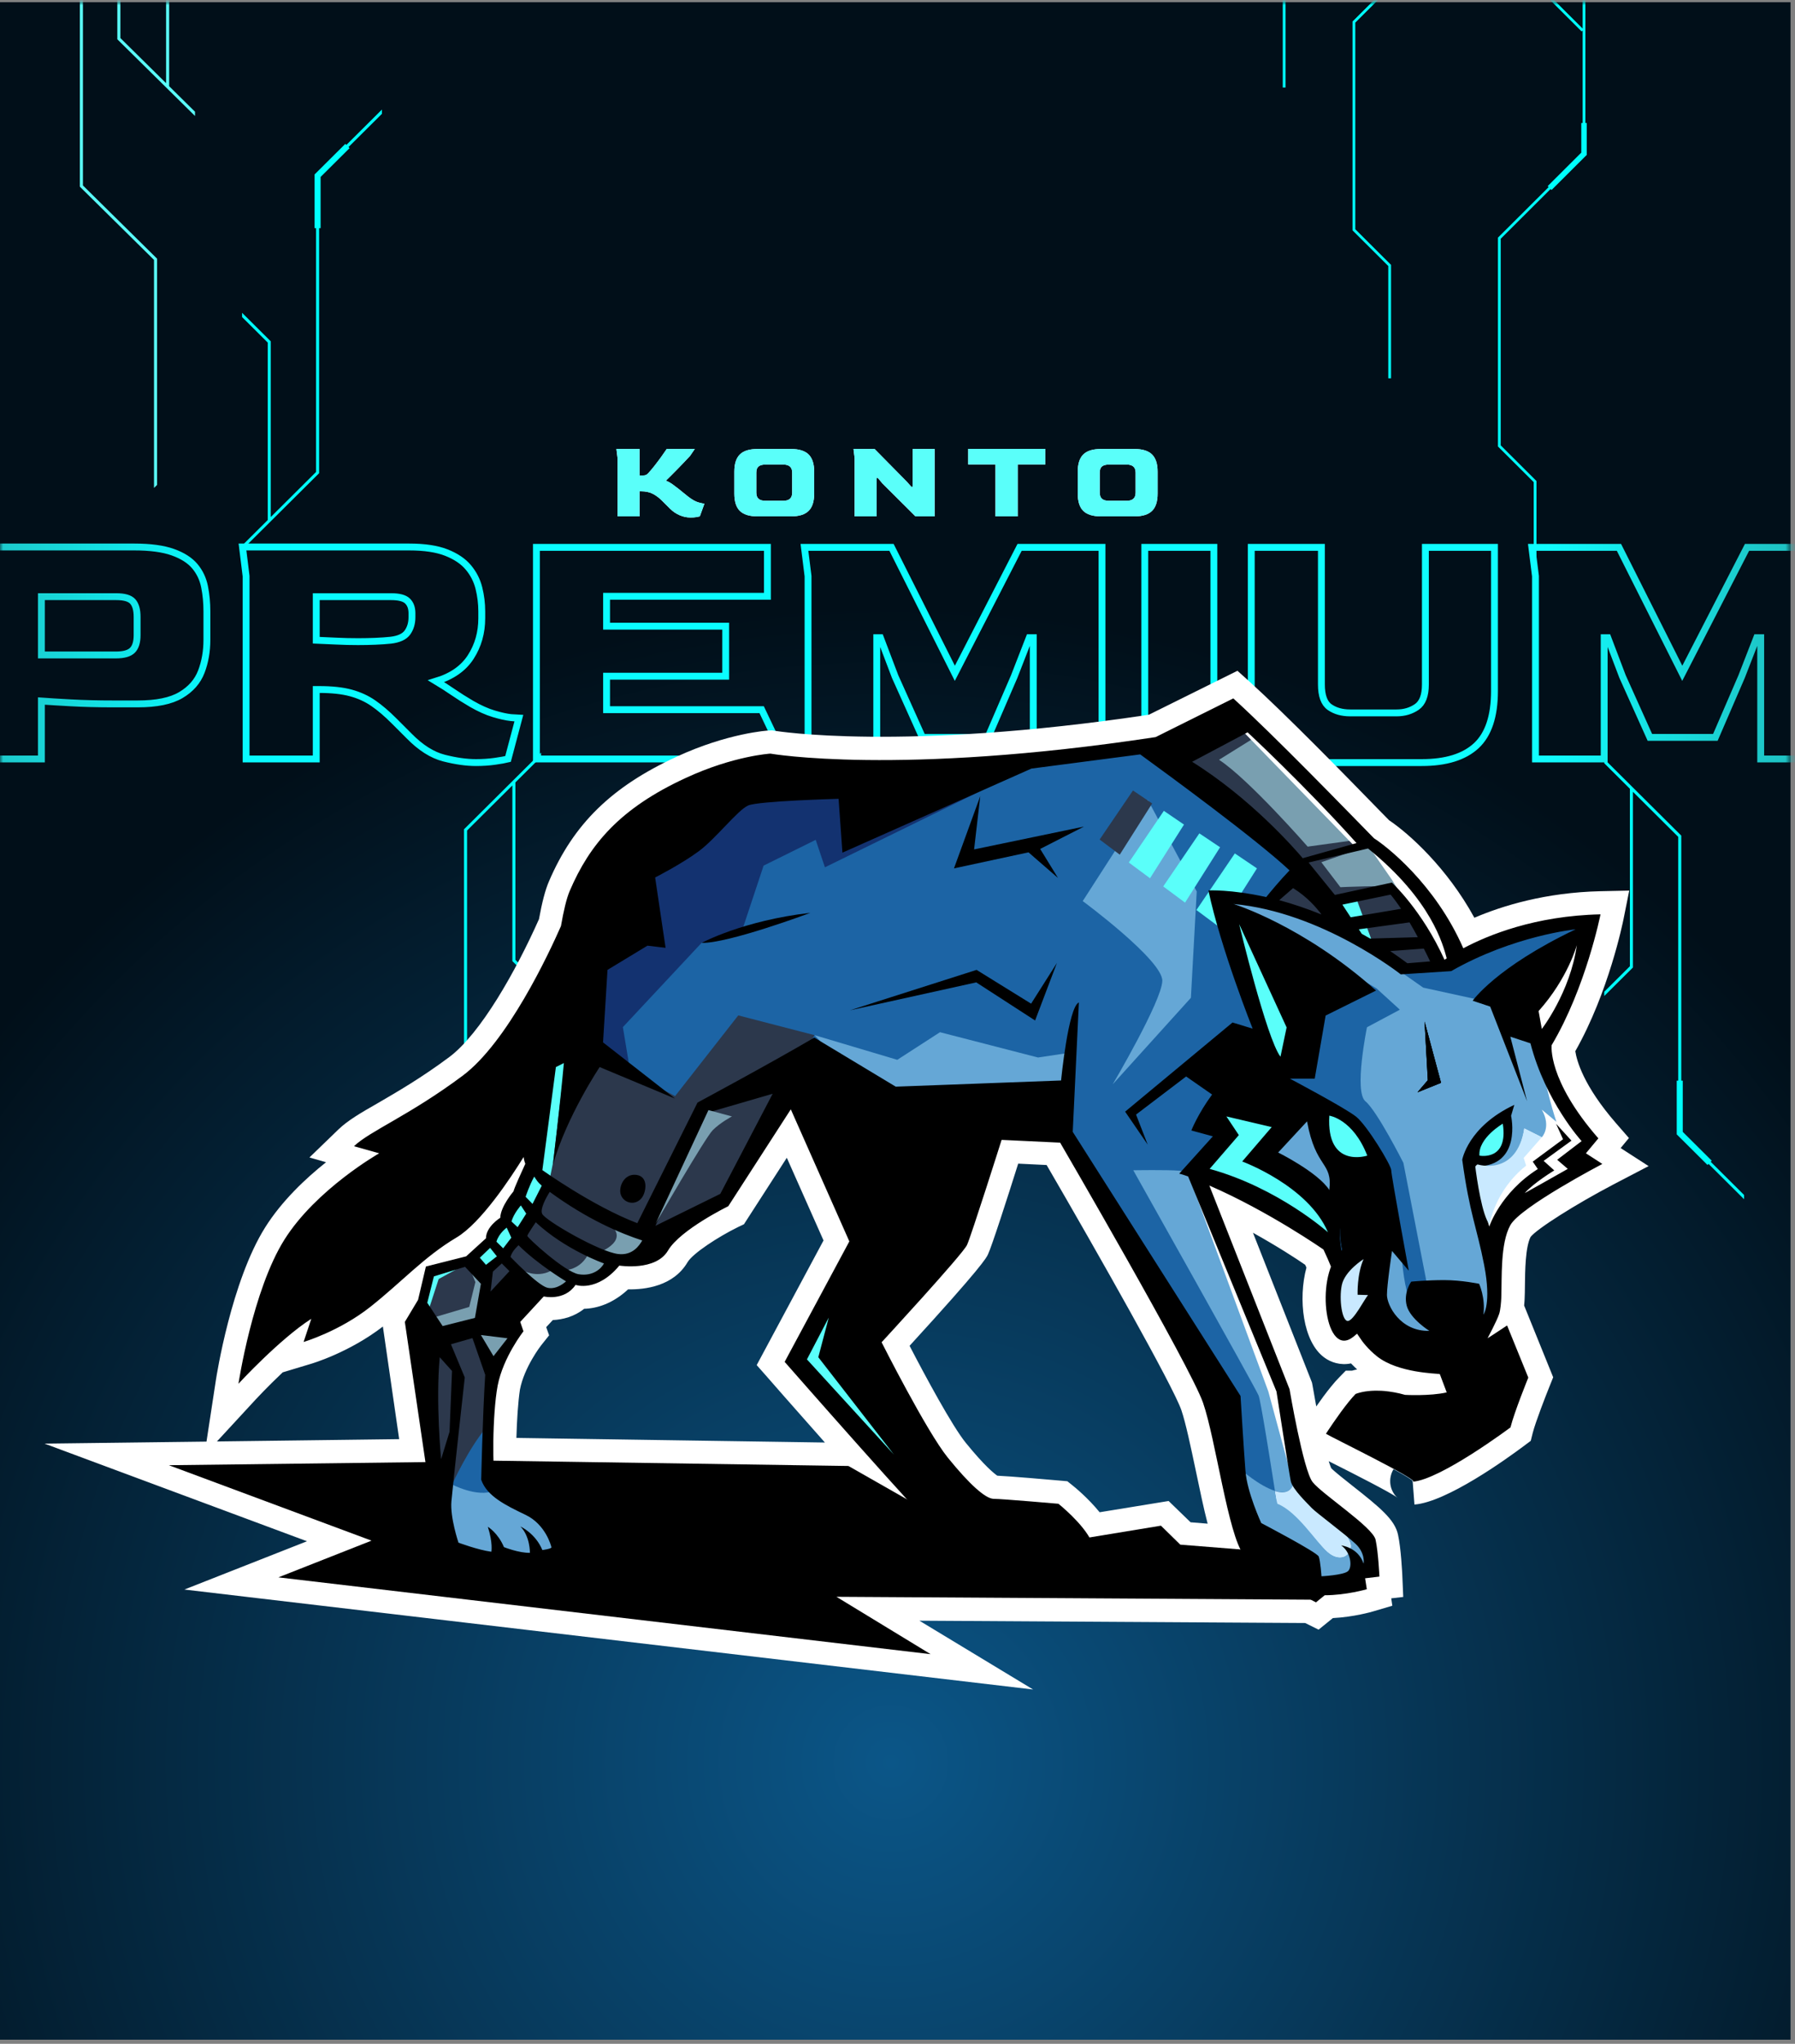 <?xml version="1.0" encoding="UTF-8"?>
<svg width="282px" height="321px" viewBox="0 0 282 321" version="1.1" xmlns="http://www.w3.org/2000/svg" xmlns:xlink="http://www.w3.org/1999/xlink">
    <rect x="0" y="0" width="282" height="321" fill="#808080" stroke="none"/>
    <title>cyber-premium</title>
    <defs>
        <radialGradient cx="50%" cy="87.273%" fx="50%" fy="87.273%" r="66.234%" gradientTransform="translate(0.5,0.873),scale(1,0.879),rotate(-58.974),translate(-0.5,-0.873)" id="radialGradient-1">
            <stop stop-color="#0B5688" offset="0%"></stop>
            <stop stop-color="#010F19" offset="100%"></stop>
        </radialGradient>
        <rect id="path-2" x="0" y="0" width="281.297" height="320"></rect>
        <linearGradient x1="100%" y1="50%" x2="0%" y2="50%" id="linearGradient-4">
            <stop stop-color="#21B5B6" offset="0%"></stop>
            <stop stop-color="#10FDFF" offset="16.013%"></stop>
            <stop stop-color="#0CFCFF" offset="49.478%"></stop>
            <stop stop-color="#0BFCFF" offset="57.886%"></stop>
            <stop stop-color="#0BFCFF" offset="64.396%"></stop>
            <stop stop-color="#08FBFF" offset="85.866%"></stop>
            <stop stop-color="#21C0C2" offset="100%"></stop>
        </linearGradient>
        <path d="M11.646,10.782 C11.058,10.782 10.488,10.662 9.936,10.422 C9.384,10.182 8.898,9.858 8.478,9.45 C8.262,9.234 8.046,9.018 7.83,8.802 C7.614,8.586 7.398,8.37 7.182,8.154 C6.726,7.698 6.243,7.335 5.733,7.065 C5.223,6.795 4.584,6.66 3.816,6.66 L3.636,6.66 L3.636,10.602 L0.18,10.602 L0.18,1.458 L0,0.018 L3.636,0.018 L3.636,4.176 L4.176,4.176 C4.38,4.176 4.539,4.149 4.653,4.095 C4.767,4.041 4.89,3.942 5.022,3.798 C5.31,3.486 5.631,3.105 5.985,2.655 C6.339,2.205 6.687,1.743 7.029,1.269 C7.371,0.795 7.662,0.378 7.902,0.018 L12.312,0.018 L11.574,1.098 C11.274,1.422 10.941,1.776 10.575,2.16 C10.209,2.544 9.846,2.919 9.486,3.285 C9.126,3.651 8.796,3.984 8.496,4.284 C8.196,4.584 7.956,4.818 7.776,4.986 C8.148,5.142 8.472,5.319 8.748,5.517 C9.024,5.715 9.324,5.94 9.648,6.192 C9.948,6.42 10.209,6.63 10.431,6.822 C10.653,7.014 10.92,7.23 11.232,7.47 C11.88,7.974 12.441,8.289 12.915,8.415 C13.389,8.541 13.692,8.604 13.824,8.604 L13.104,10.602 C12.984,10.638 12.795,10.677 12.537,10.719 C12.279,10.761 11.982,10.782 11.646,10.782 Z" id="path-5"></path>
        <path d="M22.178,10.602 C20.906,10.602 19.979,10.317 19.397,9.747 C18.815,9.177 18.524,8.268 18.524,7.02 L18.524,3.582 C18.524,2.358 18.812,1.458 19.388,0.882 C19.964,0.306 20.894,0.018 22.178,0.018 L27.434,0.018 C28.694,0.018 29.615,0.306 30.197,0.882 C30.779,1.458 31.07,2.358 31.07,3.582 L31.07,7.02 C31.07,8.268 30.776,9.177 30.188,9.747 C29.6,10.317 28.682,10.602 27.434,10.602 L22.178,10.602 Z M23.42,8.154 L26.21,8.154 C27.146,8.154 27.614,7.728 27.614,6.876 L27.614,3.726 C27.614,2.886 27.146,2.466 26.21,2.466 L23.42,2.466 C22.94,2.466 22.58,2.562 22.34,2.754 C22.1,2.946 21.98,3.27 21.98,3.726 L21.98,6.876 C21.98,7.32 22.1,7.644 22.34,7.848 C22.58,8.052 22.94,8.154 23.42,8.154 Z" id="path-6"></path>
        <polygon id="path-7" points="37.426 10.602 37.426 1.458 37.246 0.018 40.558 0.018 45.634 5.166 46.336 5.958 46.534 5.958 46.534 0.018 49.99 0.018 49.99 10.602 46.984 10.602 41.764 5.4 41.062 4.554 40.882 4.554 40.882 10.602"></polygon>
        <polygon id="path-8" points="59.551 10.602 59.551 2.448 55.267 2.448 55.267 0 67.381 0 67.381 2.448 63.043 2.448 63.043 10.602"></polygon>
        <path d="M76.131,10.602 C74.859,10.602 73.932,10.317 73.35,9.747 C72.768,9.177 72.477,8.268 72.477,7.02 L72.477,3.582 C72.477,2.358 72.765,1.458 73.341,0.882 C73.917,0.306 74.847,0.018 76.131,0.018 L81.387,0.018 C82.647,0.018 83.568,0.306 84.15,0.882 C84.732,1.458 85.023,2.358 85.023,3.582 L85.023,7.02 C85.023,8.268 84.729,9.177 84.141,9.747 C83.553,10.317 82.635,10.602 81.387,10.602 L76.131,10.602 Z M77.373,8.154 L80.163,8.154 C81.099,8.154 81.567,7.728 81.567,6.876 L81.567,3.726 C81.567,2.886 81.099,2.466 80.163,2.466 L77.373,2.466 C76.893,2.466 76.533,2.562 76.293,2.754 C76.053,2.946 75.933,3.27 75.933,3.726 L75.933,6.876 C75.933,7.32 76.053,7.644 76.293,7.848 C76.533,8.052 76.893,8.154 77.373,8.154 Z" id="path-9"></path>
    </defs>
    <g id="Page-1" stroke="none" stroke-width="1" fill="none" fill-rule="evenodd">
        <g id="cyber-premium" transform="translate(-0, 0.352)">
            <mask id="mask-3" fill="white">
                <use xlink:href="#path-2"></use>
            </mask>
            <use id="Mask" fill="url(#radialGradient-1)" xlink:href="#path-2"></use>
            <g id="Group-57" mask="url(#mask-3)">
                <g transform="translate(34, 11) scale(1, -1) translate(-34, -11) translate(8, -64)">
                    <polygon id="Fill-1-Copy-6" fill="#00FFFC" transform="translate(41.017, 34.571) scale(-1, 1) translate(-41.017, -34.571) " points="52 0 39.902 12.033 39.902 50.517 39.665 50.517 39.665 58.562 35.113 63.089 35.281 63.256 30.034 68.475 30.034 69.142 35.617 63.59 35.784 63.756 40.614 58.952 40.614 50.517 40.377 50.517 40.377 12.229 47.496 5.147 47.496 32.742 52 37.222 52 36.554 47.971 32.547 47.971 4.675 52 0.667"></polygon>
                    <polygon id="Fill-1-Copy-5" fill="#5AFFFA" points="16.195 9.715 16.195 10.383 16.195 45.532 4.548 57.028 4.548 94.881 0.479 98.897 0 99.333 0 150 0.479 150 0.479 137.346 6.11 131.788 6.279 131.955 11.151 127.146 11.151 118.702 10.912 118.702 10.912 80.375 18.094 73.286 18.094 100.909 22.638 105.394 22.638 104.726 18.573 100.714 18.573 72.814 22.638 68.802 22.638 68.134 10.433 80.18 10.433 118.702 10.194 118.702 10.194 126.755 5.602 131.288 5.771 131.455 0.479 136.679 0.479 99.565 5.027 95.076 5.027 57.224 16.674 45.728 16.674 21.825 16.674 10.856 16.674 10.188"></polygon>
                </g>
            </g>
            <g id="Group-56" mask="url(#mask-3)" fill="#00FFFC">
                <g transform="translate(195.908, -158.352)">
                    <path d="M22.232,45.665 L22.232,55.483 L17.93,59.77 L17.93,71.989 L17.714,71.989 L17.714,84.809 L17.93,84.809 L17.93,117.236 L29.728,128.996 L29.884,128.84 L29.884,143.372 L29.669,143.372 L29.669,148.025 L24.389,153.288 L24.542,153.44 L16.579,161.376 L16.579,194.18 L22.198,199.781 L22.198,217.414 L22.629,217.414 L22.629,211.143 L22.629,210.487 L22.629,199.603 L17.01,194.003 L17.01,178.804 L17.01,178.197 L17.01,161.554 L24.846,153.743 L24.999,153.895 L30.53,148.381 L30.53,143.372 L30.315,143.372 L30.315,104.123 L30.315,103.516 L30.315,93.528 L30.315,85.577 L22.662,77.949 L22.662,45.665 L22.232,45.665 Z M18.36,59.948 L22.232,56.09 L22.232,78.127 L29.884,85.755 L29.884,128.545 L18.36,117.058 L18.36,84.809 L18.576,84.809 L18.576,71.989 L18.36,71.989 L18.36,59.948 Z" id="Fill-1-Copy-2"></path>
                    <path d="M45.079,79.611 L45.079,89.428 L40.777,93.716 L40.777,105.935 L40.562,105.935 L40.562,118.755 L40.777,118.755 L40.777,151.182 L52.575,162.941 L52.732,162.785 L52.732,177.318 L52.516,177.318 L52.516,181.971 L47.237,187.233 L47.389,187.385 L39.427,195.322 L39.427,228.126 L45.046,233.726 L45.046,251.36 L45.476,251.36 L45.476,245.088 L45.476,244.432 L45.476,233.549 L39.858,227.948 L39.858,212.75 L39.858,212.142 L39.858,195.5 L47.694,187.689 L47.846,187.841 L53.378,182.326 L53.378,177.318 L53.162,177.318 L53.162,138.069 L53.162,137.462 L53.162,127.474 L53.162,119.523 L45.51,111.895 L45.51,79.611 L45.079,79.611 Z M41.208,93.894 L45.079,90.035 L45.079,112.072 L52.732,119.7 L52.732,162.49 L41.208,151.004 L41.208,118.755 L41.423,118.755 L41.423,105.935 L41.208,105.935 L41.208,93.894 Z" id="Fill-1-Copy-3"></path>
                    <path d="M5.652,-7.27595761e-12 L5.652,9.818 L1.35,14.105 L1.35,26.324 L1.135,26.324 L1.135,39.144 L1.35,39.144 L1.35,71.571 L13.148,83.331 L13.305,83.175 L13.305,97.707 L13.09,97.707 L13.09,102.36 L7.81,107.623 L7.962,107.775 L0,115.711 L0,148.515 L5.619,154.116 L5.619,171.749 L6.049,171.749 L6.049,165.478 L6.049,164.822 L6.049,153.938 L0.431,148.338 L0.431,133.139 L0.431,132.531 L0.431,115.889 L8.267,108.078 L8.419,108.23 L13.951,102.715 L13.951,97.707 L13.736,97.707 L13.736,58.458 L13.736,57.851 L13.736,47.863 L13.736,39.912 L6.083,32.284 L6.083,-7.27595761e-12 L5.652,-7.27595761e-12 Z M1.781,14.283 L5.652,10.425 L5.652,32.462 L13.305,40.09 L13.305,82.88 L1.781,71.393 L1.781,39.144 L1.996,39.144 L1.996,26.324 L1.781,26.324 L1.781,14.283 Z" id="Fill-1-Copy-7"></path>
                </g>
            </g>
            <polygon id="Fill-1-Copy-6" fill="#00FFFC" mask="url(#mask-3)" transform="translate(263.017, 153.429) scale(-1, 1) translate(-263.017, -153.429) " points="274 118.858 261.902 130.891 261.902 169.375 261.665 169.375 261.665 177.42 257.113 181.947 257.281 182.114 252.034 187.333 252.034 188 257.617 182.448 257.784 182.615 262.614 177.81 262.614 169.375 262.377 169.375 262.377 131.087 269.496 124.005 269.496 151.6 274 156.08 274 155.412 269.971 151.405 269.971 123.533 274 119.525"></polygon>
            <polygon id="Fill-1-Copy-6" fill="#00FFFC" mask="url(#mask-3)" points="85 117.858 72.902 129.891 72.902 168.375 72.665 168.375 72.665 176.42 68.113 180.947 68.281 181.114 63.034 186.333 63.034 187 68.617 181.448 68.784 181.615 73.614 176.81 73.614 168.375 73.377 168.375 73.377 130.087 80.496 123.005 80.496 150.6 85 155.08 85 154.412 80.971 150.405 80.971 122.533 85 118.525"></polygon>
            <g id="PREMIUM" mask="url(#mask-3)" fill="#6CFDFF" fill-opacity="0" fill-rule="nonzero" stroke="url(#linearGradient-4)" stroke-width="1.08">
                <g transform="translate(-5.085, 85.558)" id="Combined-Shape">
                    <path d="M0.565,33.294 L0.565,4.579 L0,0 L26.171,0 C28.696,0 30.722,0.273 32.248,0.82 C33.774,1.366 34.923,2.101 35.696,3.024 C36.468,3.947 36.977,5.021 37.222,6.246 C37.467,7.471 37.589,8.761 37.589,10.118 L37.589,14.584 C37.589,16.392 37.297,18.06 36.713,19.586 C36.129,21.112 35.055,22.337 33.491,23.26 C31.928,24.184 29.676,24.645 26.737,24.645 L22.836,24.645 C20.462,24.645 18.248,24.589 16.195,24.476 C14.141,24.363 12.605,24.268 11.588,24.193 L11.588,33.294 L0.565,33.294 Z M11.588,16.958 L23.289,16.958 C24.532,16.958 25.399,16.713 25.889,16.223 C26.379,15.733 26.624,14.942 26.624,13.849 L26.624,10.966 C26.624,9.873 26.397,9.072 25.945,8.564 C25.493,8.055 24.626,7.801 23.345,7.801 L11.588,7.801 L11.588,16.958 Z M79.866,33.859 C78.359,33.859 76.682,33.623 74.835,33.152 C72.989,32.681 71.161,31.522 69.352,29.676 L66.978,27.302 C65.848,26.171 64.764,25.248 63.728,24.532 C62.692,23.816 61.514,23.279 60.195,22.921 C58.876,22.563 57.218,22.384 55.221,22.384 L54.769,22.384 L54.769,33.294 L43.746,33.294 L43.746,4.579 L43.181,0 L69.352,0 C71.764,0 73.714,0.292 75.203,0.876 C76.691,1.46 77.841,2.233 78.651,3.194 C79.461,4.155 80.017,5.238 80.318,6.444 C80.62,7.65 80.771,8.875 80.771,10.118 L80.771,11.192 C80.771,13.453 80.196,15.479 79.047,17.269 C77.897,19.059 76.079,20.33 73.592,21.084 C74.534,21.649 75.429,22.224 76.277,22.808 C77.125,23.392 78.095,24.005 79.188,24.645 C80.431,25.361 81.59,25.879 82.664,26.2 C83.738,26.52 84.633,26.718 85.349,26.793 C86.065,26.868 86.48,26.906 86.593,26.906 L84.897,33.294 C84.445,33.407 83.757,33.529 82.834,33.661 C81.91,33.793 80.921,33.859 79.866,33.859 Z M61.326,14.866 C62.268,14.866 63.182,14.847 64.067,14.81 C64.953,14.772 65.754,14.715 66.47,14.64 C67.751,14.489 68.627,14.084 69.098,13.425 C69.569,12.765 69.805,11.965 69.805,11.022 L69.805,10.401 C69.805,9.572 69.569,8.931 69.098,8.479 C68.627,8.027 67.77,7.801 66.526,7.801 L54.769,7.801 L54.769,14.64 C55.711,14.678 56.747,14.725 57.878,14.781 C59.008,14.838 60.158,14.866 61.326,14.866 Z M89.358,33.294 L89.358,0.057 L125.647,0.057 L125.647,7.744 L100.38,7.744 L100.38,12.436 L119.09,12.436 L119.09,20.293 L100.38,20.293 L100.38,25.55 L124.743,25.55 L128.134,32.672 C128.134,32.822 127.626,32.964 126.608,33.096 C125.591,33.228 123.839,33.294 121.351,33.294 L89.358,33.294 Z M132.03,33.294 L132.03,4.579 L131.465,0.057 L145.144,0.057 L155.093,19.84 L165.267,0.057 L178.212,0.057 L178.212,33.294 L167.415,33.294 L167.415,14.244 L166.794,14.244 L164.419,20.349 L160.293,29.902 L150.005,29.902 L145.709,20.349 L143.392,14.244 L142.827,14.244 L142.827,33.294 L132.03,33.294 Z M184.934,33.294 L184.934,0.057 L195.787,0.057 L195.787,33.294 L184.934,33.294 Z M213.136,33.859 C209.367,33.859 206.513,32.973 204.572,31.202 C202.631,29.431 201.661,26.567 201.661,22.61 L201.661,0.057 L212.683,0.057 L212.683,21.593 C212.683,23.364 213.117,24.551 213.983,25.154 C214.85,25.757 215.924,26.058 217.205,26.058 L224.497,26.058 C225.703,26.058 226.758,25.747 227.663,25.126 C228.567,24.504 229.019,23.326 229.019,21.593 L229.019,0.057 L239.872,0.057 L239.872,22.61 C239.872,26.567 238.921,29.431 237.018,31.202 C235.115,32.973 232.26,33.859 228.454,33.859 L213.136,33.859 Z M246.312,33.294 L246.312,4.579 L245.746,0.057 L259.426,0.057 L269.374,19.84 L279.549,0.057 L292.493,0.057 L292.493,33.294 L281.697,33.294 L281.697,14.244 L281.075,14.244 L278.701,20.349 L274.574,29.902 L264.287,29.902 L259.991,20.349 L257.673,14.244 L257.108,14.244 L257.108,33.294 L246.312,33.294 Z" style="mix-blend-mode: hard-light;"></path>
                </g>
            </g>
            <g id="KONTO" mask="url(#mask-3)" fill-rule="nonzero">
                <g transform="translate(96.841, 70.148)">
                    <g id="Path">
                        <use fill="#FFFFFF" xlink:href="#path-5"></use>
                        <use fill="#5AFFFA" xlink:href="#path-5"></use>
                    </g>
                    <g id="Shape">
                        <use fill="#FFFFFF" xlink:href="#path-6"></use>
                        <use fill="#5AFFFA" xlink:href="#path-6"></use>
                    </g>
                    <g id="Path">
                        <use fill="#FFFFFF" xlink:href="#path-7"></use>
                        <use fill="#5AFFFA" xlink:href="#path-7"></use>
                    </g>
                    <g id="Path">
                        <use fill="#FFFFFF" xlink:href="#path-8"></use>
                        <use fill="#5AFFFA" xlink:href="#path-8"></use>
                    </g>
                    <g id="Shape">
                        <use fill="#FFFFFF" xlink:href="#path-9"></use>
                        <use fill="#5AFFFA" xlink:href="#path-9"></use>
                    </g>
                </g>
            </g>
            <g id="Wolf_Obszar-roboczy-1-kopia-3" mask="url(#mask-3)">
                <g transform="translate(7, 105)">
                    <g id="Group" stroke-width="1" fill="none" fill-rule="evenodd">
                        <path d="M226.703,104.833 C226.752,104.737 228.176,102.071 228.514,101.03 C228.731,100.424 228.828,99.116 228.852,98.534 C228.972,95.312 228.683,89.958 230.276,87.075 C231.869,84.191 244.734,77.456 244.734,77.456 L242.152,75.784 L244.107,73.434 C236.069,64.228 236.769,58.801 236.769,58.801 C242.152,49.764 244.445,38.256 244.445,38.256 C234.162,38.474 226.752,41.526 222.89,43.586 C218.424,33.386 210.7,27.474 208.866,26.311 C204.183,21.538 193.345,10.345 186.755,4.337 L174.541,10.418 C134.159,16.548 114.028,13.01 114.028,13.01 C114.028,13.01 108.259,13.349 100.776,16.814 C90.348,21.611 85.641,27.28 82.528,34.525 C81.997,35.736 81.538,37.747 81.128,40.097 C79.245,44.385 72.703,58.389 65.655,63.622 C57.303,69.849 51.124,72.271 48.614,74.67 L52.572,75.784 C52.572,75.784 42.676,81.405 37.679,89.352 C32.683,97.299 30.462,111.981 30.462,111.981 C30.462,111.981 36.907,104.979 41.903,101.781 L40.697,105.415 C40.697,105.415 46.297,103.767 51.197,99.891 C56.097,96.015 59.621,92.041 64.714,89.013 C68.552,86.735 73.21,79.685 75.262,76.366 C75.286,76.56 75.334,76.923 75.528,77.432 C75.021,78.546 73.814,81.163 73.669,81.769 C73.669,81.769 71.641,84.119 71.593,85.912 C71.593,85.912 69.348,87.293 69.348,89.134 L66.234,91.969 L59.91,93.568 L58.679,98.801 L56.603,102.265 L59.79,124.313 L19.455,124.821 L51.293,136.669 L36.666,142.435 L139.131,154.5 L124.334,145.488 L198.921,145.948 C199.379,146.19 199.669,146.336 199.669,146.336 L201.045,145.221 C204.4,145.221 207.659,144.276 207.659,144.276 L207.393,142.556 L209.638,142.29 C209.638,142.29 209.469,138.486 209.034,136.499 C208.6,134.512 200.61,129.328 199.138,127.438 C197.666,125.548 195.517,112.853 195.517,112.853 L182.917,80.872 C192.283,84.942 200.852,90.927 200.852,90.927 C201.359,91.969 201.721,92.865 202.034,93.64 C200.007,98.776 201.745,107.765 205.559,104.712 C205.776,104.543 205.969,104.373 206.162,104.204 C206.259,104.349 206.355,104.494 206.452,104.615 C206.766,105.1 207.103,105.56 207.466,105.972 C207.731,106.287 208.021,106.578 208.31,106.869 C208.624,107.159 208.938,107.45 209.252,107.692 C212.559,110.333 218.714,110.382 219.076,110.478 C219.1,110.478 219.1,110.478 219.1,110.478 C219.124,110.478 219.124,110.478 219.124,110.478 L220.21,113.362 C217.555,113.967 213.669,113.749 213.669,113.749 C212.486,113.41 211.424,113.24 210.483,113.144 C210.145,113.119 209.831,113.095 209.517,113.095 C207.876,113.047 206.669,113.313 205.897,113.604 C205.897,113.604 205.897,113.604 205.897,113.604 C205.559,113.943 205.221,114.355 204.834,114.815 C203.145,116.899 201.238,119.855 201.238,119.855 C201.914,120.315 216.252,127.293 214.876,127.389 C219.293,127.05 230.228,118.861 230.228,118.861 C230.831,116.439 233.028,111.036 233.028,111.036 L229.697,102.847 C228.562,103.646 226.776,104.785 226.703,104.833 Z M70.531,124.07 C70.41,120.654 70.603,115.324 71.183,112.271 C72.052,107.789 75.238,103.743 75.238,103.743 L74.731,102.265 L78.424,98.268 C78.424,98.268 81.683,99.043 83.421,96.451 C83.421,96.451 86.776,97.662 90.3,93.422 C90.3,93.422 96.021,94.343 97.952,91.048 C99.883,87.777 107.414,84.094 107.414,84.094 L117.238,68.879 L126.434,89.618 L116.272,108.54 C116.272,108.54 127.979,121.89 135.486,130.151 L126.29,124.894 L70.531,124.07 Z M175.386,134.27 L164.138,136.111 C162.641,133.519 159.286,130.806 159.286,130.806 C159.286,130.806 150.428,130.03 149.124,130.03 C147.821,130.03 145.262,127.704 141.907,123.561 C138.552,119.419 131.503,105.439 131.503,105.439 C131.503,105.439 144.248,91.629 144.924,90.151 C145.6,88.674 150.355,73.652 150.355,73.652 L159.552,74.088 C159.552,74.088 180.021,109.243 182,114.936 C183.859,120.267 185.693,133.81 187.89,138.025 L178.428,137.274 L175.386,134.27 Z" id="Shape" fill="#C9E9FF" fill-rule="nonzero"></path>
                        <path d="M155.303,160 L21.966,144.3 L41.228,136.717 L0,121.381 L25.441,121.066 L26.914,111.423 C27.01,110.793 29.328,95.893 34.662,87.414 C37.269,83.271 40.986,79.758 44.221,77.19 L41.614,76.439 L46.152,72.053 C47.6,70.648 49.628,69.461 52.428,67.862 C55.421,66.118 59.162,63.961 63.555,60.69 C68.503,57.008 74.055,47.147 77.676,39.007 C78.159,36.342 78.666,34.403 79.245,33.071 C83.107,24.058 89.093,18.195 99.303,13.495 C107.317,9.788 113.593,9.376 113.859,9.376 L114.293,9.352 L114.703,9.425 C114.897,9.449 134.714,12.72 173.479,6.905 L187.407,0 L189.241,1.647 C195.155,7.002 204.231,16.305 209.638,21.853 C210.217,22.435 210.748,22.992 211.231,23.477 C214.369,25.584 220.355,30.963 224.628,38.789 C229.045,36.899 235.828,34.815 244.445,34.621 L248.959,34.525 L248.066,38.982 C247.969,39.467 245.748,50.466 240.486,59.746 C240.703,61.199 241.741,65.148 246.883,71.06 L248.91,73.386 L247.607,74.961 L252,77.795 L246.472,80.678 C240.51,83.804 234.476,87.632 233.462,88.916 C232.641,90.515 232.593,94.197 232.569,96.644 C232.569,97.371 232.545,98.025 232.521,98.655 C232.521,98.752 232.497,99.164 232.448,99.697 L237.01,110.963 L236.455,112.344 C235.876,113.773 234.259,117.916 233.8,119.685 L233.486,120.945 L232.448,121.72 C229.697,123.78 220.283,130.563 215.214,130.951 L214.659,123.707 C213.21,123.828 211.955,124.846 211.545,126.275 C211.062,127.971 211.907,129.4 212.559,129.885 C211.521,129.085 205.317,125.936 202.662,124.603 C202.324,124.434 202.01,124.288 201.745,124.143 C201.89,124.603 202.034,124.991 202.131,125.233 C202.638,125.766 204.328,127.099 205.462,127.995 C209.831,131.435 212.124,133.325 212.631,135.675 C213.114,137.904 213.283,141.635 213.307,142.071 L213.452,145.463 L211.569,145.681 L211.738,146.844 L208.697,147.741 C208.552,147.789 205.703,148.613 202.397,148.783 L200.152,150.6 L198.052,149.558 C198.052,149.558 198.052,149.558 198.052,149.558 L137.441,149.194 L155.303,160 Z M51.51,140.472 L123.103,148.904 L111.324,141.732 L148.834,141.975 L125.324,128.504 L67.031,127.632 L66.91,124.167 C66.79,120.436 66.983,114.912 67.634,111.545 C68.286,108.08 70,104.979 71.207,103.162 L70.579,101.393 L77.29,94.149 L79.221,94.706 C79.39,94.73 80.138,94.803 80.403,94.416 L81.972,92.041 L84.483,92.938 C84.748,92.962 85.931,92.962 87.524,91.072 L88.852,89.497 L90.879,89.812 C92.472,90.055 94.524,89.715 94.862,89.182 C96.89,85.742 102.49,82.544 104.928,81.284 L117.841,61.272 L130.49,89.764 L120.69,108.031 C124.19,112.005 132.469,121.405 138.19,127.68 L151.2,141.95 L198.945,142.241 L199.862,141.514 L201.141,141.514 C202.01,141.514 202.879,141.442 203.676,141.32 L203.362,139.285 L205.848,138.995 C205.8,138.486 205.728,138.025 205.655,137.638 C204.859,136.717 202.397,134.779 201.021,133.689 C198.655,131.847 197.183,130.636 196.362,129.57 C195.686,128.674 194.817,127.147 193.321,120.097 C192.741,117.311 192.259,114.694 192.09,113.749 L176.424,73.943 L184.438,77.432 C194.045,81.599 202.638,87.583 203,87.85 L203.797,88.407 L204.207,89.279 C204.714,90.345 205.124,91.314 205.486,92.187 L206.017,93.543 L205.486,94.9 C204.81,96.572 204.786,98.825 205.003,100.4 L206.959,98.728 L209.228,102.047 C209.348,102.217 209.445,102.386 209.566,102.532 C209.783,102.871 210.024,103.186 210.29,103.501 C210.483,103.719 210.676,103.937 210.893,104.131 C211.134,104.349 211.352,104.567 211.593,104.737 C212.872,105.754 215.334,106.408 218.907,106.699 C219.438,106.747 219.752,106.772 220.162,106.893 L220.452,106.99 L221.393,107.329 L223.566,103.065 C224.579,101.151 224.99,100.206 225.11,99.915 C225.183,99.673 225.255,98.922 225.279,98.413 C225.303,97.88 225.303,97.25 225.303,96.572 C225.352,92.962 225.4,88.48 227.162,85.306 C227.886,83.998 229.552,82.108 236.286,78.086 C236.769,77.795 237.252,77.505 237.71,77.238 L236.793,76.632 L239.448,73.434 C232.81,64.882 233.076,59.431 233.221,58.365 L233.317,57.614 L233.703,56.959 C236.648,52.041 238.628,46.227 239.762,42.253 C232.545,43.125 227.331,45.379 224.628,46.832 L221.176,48.674 L219.607,45.088 C215.093,34.767 207.031,29.461 206.959,29.412 L206.597,29.194 L206.307,28.904 C205.752,28.346 205.124,27.692 204.448,26.99 C199.621,22.047 191.872,14.101 186.176,8.746 L175.676,13.955 L175.121,14.028 C137.61,19.721 117.383,17.202 113.955,16.693 C112.7,16.838 108.066,17.492 102.345,20.133 C91.797,25.003 88.2,30.624 85.931,35.978 C85.714,36.463 85.303,37.723 84.772,40.751 L84.7,41.187 L84.531,41.599 C82.045,47.244 75.455,60.957 67.924,66.578 C63.893,69.582 60.297,71.763 57.472,73.41 L62.034,74.694 L54.479,78.982 C54.383,79.031 45.307,84.264 40.866,91.314 C39.152,94.028 37.8,97.662 36.762,101.175 C37.872,100.279 39.007,99.431 40.093,98.752 L48.71,93.228 L46.924,98.583 C47.648,98.122 48.372,97.614 49.097,97.056 C50.786,95.724 52.331,94.343 53.852,93.01 C56.603,90.563 59.476,88.019 63,85.912 C65.172,84.603 68.745,80.218 72.317,74.452 L77.772,65.657 L78.979,75.954 C78.979,75.954 78.979,75.954 78.979,75.954 C78.979,75.954 79.003,76.027 79.052,76.148 L79.607,77.577 L78.955,78.982 C78.062,80.896 77.483,82.253 77.338,82.665 L77.169,83.465 L76.566,84.167 C76.059,84.749 75.503,85.694 75.383,86.081 L75.359,88.044 L73.693,89.013 C73.5,89.134 73.283,89.328 73.162,89.473 L73.162,90.757 L68.166,95.263 L63.121,96.548 L62.276,100.157 L60.586,102.992 L64.183,127.85 L39.2,128.165 L61.648,136.523 L51.51,140.472 Z M206.621,118.449 C208.552,119.419 210.966,120.654 212.945,121.72 C214.2,122.399 215.166,122.932 215.841,123.343 C215.866,123.343 215.866,123.368 215.89,123.368 C218.448,122.399 223.203,119.467 227.162,116.608 C227.741,114.767 228.61,112.465 229.19,110.987 L228.079,108.274 L223.397,111.254 L225.134,115.906 L221.079,116.826 C218.038,117.505 214.007,117.335 213.548,117.311 L213.138,117.286 L212.752,117.19 C211.859,116.947 211.014,116.778 210.217,116.705 C209.952,116.681 209.71,116.657 209.493,116.657 L209.469,116.657 C208.841,116.632 208.31,116.681 207.9,116.753 C207.828,116.826 207.755,116.923 207.683,117.02 C207.345,117.48 206.959,117.965 206.621,118.449 Z M74.128,120.485 L122.597,121.211 C117.721,115.712 113.617,111.036 113.545,110.939 L111.879,109.049 L122.379,89.473 L116.61,76.487 L109.876,86.929 L108.959,87.365 C105.797,88.916 101.838,91.508 101.017,92.889 C98.797,96.669 94.331,97.202 91.676,97.153 C89.262,99.406 86.752,100.157 84.772,100.206 C83.228,101.442 81.417,101.902 79.848,101.975 L78.81,103.089 L79.269,104.373 L78.014,105.948 C77.99,105.972 75.359,109.364 74.683,112.901 C74.393,114.791 74.2,117.747 74.128,120.485 Z M37.414,110.188 C35.024,112.441 33.19,114.428 33.166,114.452 L27.083,121.042 L55.71,120.678 L53.152,102.992 C47.841,107.087 42.024,108.807 41.759,108.879 L37.414,110.188 Z M189.845,88.262 L199.114,111.787 L199.186,112.15 C199.379,113.24 199.572,114.379 199.79,115.542 C200.466,114.573 201.286,113.434 202.083,112.465 C202.59,111.835 203,111.375 203.362,111.012 L204.424,109.921 L205.414,109.921 C205.679,109.849 205.945,109.776 206.21,109.727 C206.09,109.631 205.993,109.509 205.872,109.412 C205.679,109.219 205.462,109.001 205.245,108.783 C203.603,109.122 202.083,108.637 201.021,107.838 C197.69,105.366 196.917,98.68 198.245,93.737 C198.172,93.592 198.124,93.446 198.052,93.301 C196.7,92.356 193.634,90.369 189.845,88.262 Z M194.141,142.168 L176.834,140.787 L174.155,138.171 L162.255,140.133 L161,137.977 C160.348,136.838 158.924,135.385 157.814,134.367 C153.879,134.028 149.8,133.713 149.124,133.713 C147.193,133.713 144.659,132.768 139.083,125.887 C135.583,121.575 128.993,108.565 128.245,107.111 L127.11,104.858 L128.824,102.992 C134.4,96.959 140.603,90.006 141.666,88.504 C142.245,87.002 144.707,79.394 146.855,72.586 L147.7,69.921 L161.652,70.575 L162.641,72.271 C164.766,75.906 183.352,107.886 185.379,113.749 C186.248,116.245 187.045,120.097 187.89,124.167 C188.831,128.722 190.038,134.391 191.052,136.354 L194.141,142.168 Z M180.045,133.737 L182.724,133.955 C182.072,131.46 181.493,128.601 180.866,125.645 C180.093,121.987 179.297,118.183 178.597,116.124 C177.293,112.344 165.586,91.654 157.428,77.626 L152.962,77.408 C151.321,82.617 148.81,90.418 148.207,91.678 C147.966,92.187 147.338,93.519 135.897,106.021 C138.334,110.721 142.583,118.619 144.731,121.26 C147.724,124.942 149.197,126.081 149.679,126.42 C151.803,126.517 157.693,127.026 159.6,127.196 L160.686,127.293 L161.531,127.971 C161.845,128.213 163.969,129.958 165.755,132.162 L176.593,130.394 L180.045,133.737 Z" id="Shape" fill="#FFFFFF" fill-rule="nonzero"></path>
                    </g>
                    <polygon id="Path" fill="#000000" fill-rule="nonzero" points="61.431 124.264 19.528 124.773 51.366 136.62 36.738 142.386 139.203 154.452 124.407 145.439 199.766 145.899 191.51 138.292 178.428 137.25 175.386 134.27 163.462 136.233 140.241 132.841 126.29 124.894 69.686 124.046"></polygon>
                    <path d="M205.848,142.726 L197.521,142.968 L189.314,134.391 L184.945,112.514 L158.876,70.43 L117.238,65.657 L107.438,82.592 L94.934,89.667 C94.934,89.667 91.434,92.429 89.383,92.55 C89.383,92.55 86.341,96.015 83.348,95.263 C83.348,95.263 80.766,97.856 77.603,97.347 C74.441,96.838 73.428,103.792 73.428,103.792 L70.724,110.43 L70.024,127.462 C70.024,127.462 78.859,133.398 79.317,134.44 C79.776,135.482 80.234,138.365 80.234,138.365 C80.234,138.365 71.979,139.334 69.348,138.776 C66.717,138.195 63.434,136.887 63.434,136.887 L57.641,101.417 L59.524,98.776 L60.49,94.222 L66.862,92.211 L70.024,89.158 L72.148,85.766 L76.783,75.76 L79.824,53.374 C79.824,53.374 96.503,22.168 101.959,19.649 C107.438,17.056 147.41,13.664 147.41,13.664 L176.545,11.484 L188.421,7.389 L206.838,26.045 C206.838,26.045 219.631,34.113 221.683,44.361 C221.683,44.361 235.272,39.176 241.403,39.806 L235.031,58.97 L242.2,73.144 L239.497,77.117 L241.379,78.207 C241.379,78.207 228.876,86.323 228.128,89.328 C227.379,92.332 226.462,103.428 226.462,103.428 C226.462,103.428 218.714,105.73 213.162,103.719 C207.61,101.708 201.455,88.988 201.455,88.988 L181.372,78.571 L194.503,112.199 C194.503,112.199 196.459,126.081 197.303,127.171 C198.172,128.262 207.176,135.167 207.634,136.378 C208.093,137.589 208.214,140.69 208.214,140.69 L205.848,142.726 Z" id="Path" fill="#1C64A5" fill-rule="nonzero"></path>
                    <path d="M217.145,96.16 L213.476,77.286 C213.476,77.286 209.348,69.122 207.514,67.62 C205.679,66.118 207.755,55.99 207.755,55.99 L212.921,53.228 L209.252,49.885 L185.5,35.833 C185.5,35.833 196.748,35.494 210.966,45.039 L213.138,47.341 L216.59,49.764 L224.459,51.484 L229.214,52.405 L235.176,58.51 C235.176,58.51 236.793,67.256 239.762,69.558 C242.731,71.859 242.852,73.362 242.852,73.362 L239.979,76.245 L241.476,77.626 C241.476,77.626 228.055,83.731 226.8,90.176 C226.8,90.176 227.838,99.503 227.138,101.005 C226.438,102.508 217.145,96.16 217.145,96.16 Z" id="Path" fill="#65A7D6" fill-rule="nonzero"></path>
                    <path d="M208.721,76.39 C208.721,76.39 204.472,78.546 202.276,76.439 C200.079,74.331 200.248,68.153 200.248,68.153 C200.248,68.153 207.466,70.285 208.721,76.39 Z" id="Path" fill="#5AFFFA" fill-rule="nonzero"></path>
                    <path d="M224.507,76.632 C224.507,76.632 224.386,72.053 229.286,69.897 C229.286,69.897 231.748,76.972 224.507,76.632 Z" id="Path" fill="#5AFFFA" fill-rule="nonzero"></path>
                    <polygon id="Path" fill="#5AFFFA" fill-rule="nonzero" points="202.469 89.013 181.928 78.643 185.548 73.41 183.762 67.765 194.093 68.128"></polygon>
                    <path d="M120.955,57.226 L108.983,54.125 L99.062,66.796 L82.769,58.243 L77.531,62.483 L76.324,78.207 L72.172,85.742 L69.783,89.303 L66.717,92.187 L60.272,94.44 L58.848,102.508 C58.848,102.508 60.393,126.299 64.086,127.68 C64.086,127.68 66.572,122.156 69.517,118.692 L70.797,109.194 L73.814,103.501 L75.19,94.682 C75.19,94.682 78.038,98.05 79.921,97.347 C81.803,96.644 83.324,95.215 83.324,95.215 C83.324,95.215 86.462,95.869 88.176,94.246 C89.89,92.623 90.421,91.92 91.628,91.823 C92.834,91.726 100.824,86.469 100.824,86.469 L107.028,82.592 L120.955,57.226 Z" id="Path" fill="#2C384C" fill-rule="nonzero"></path>
                    <path d="M203.724,40.194 L192.259,35.639 L197.183,31.036 L176.931,12.841 L188.638,7.026 L208.021,26.772 L213.403,31.545 C213.403,31.545 220.259,37.941 221.659,44.337 L220.307,46.154 L212.559,46.323 C212.583,46.323 209.493,42.617 203.724,40.194 Z" id="Path" fill="#2C384C" fill-rule="nonzero"></path>
                    <path d="M240.969,75.494 L240.39,78.667 C240.39,78.667 228.755,85.451 226.969,89.085 C226.969,89.085 223.155,80.145 224.772,77.868 C224.869,77.723 224.99,77.601 225.134,77.529 C225.134,77.529 231.338,79.903 232.472,71.884 L235.224,73.265 C235.224,73.265 236.769,71.69 235.224,68.928 L237.517,70.842 C237.517,70.842 235.61,65.294 234.91,59.31 C234.21,53.325 234.934,58.243 234.934,58.243 C234.934,58.243 237.976,68.831 241.138,71.423 C244.276,73.992 240.969,75.494 240.969,75.494 Z" id="Path" fill="#FFFFFF" fill-rule="nonzero"></path>
                    <path d="M213.186,91.654 C213.186,91.654 213.452,96.015 214.272,98.268 C215.093,100.521 219.1,104.712 219.1,104.712 C219.1,104.712 211.883,104.422 210.531,102.12 C209.203,99.843 208.6,91.314 208.6,91.314 L211.472,88.674 L213.186,91.654 Z" id="Path" fill="#65A7D6" fill-rule="nonzero"></path>
                    <path d="M199.066,128.601 C197.328,126.105 196.941,123.271 196.338,127.147 C196.048,129.037 194.769,129.255 193.297,128.795 C192.5,123.658 191.052,114.646 190.738,113.846 C190.303,112.732 171.041,78.449 171.041,78.449 C171.041,78.449 176.376,78.353 178.259,78.522 C180.141,78.692 181.783,79.394 181.783,79.394 L194.6,113.071 C194.6,113.071 197.279,125.669 197.859,126.372 C198.148,126.687 198.631,127.632 199.066,128.601 Z" id="Path" fill="#65A7D6" fill-rule="nonzero"></path>
                    <path d="M219.631,45.379 C219.631,45.379 212.8,34.452 211.834,34.04 C210.869,33.628 203.579,33.992 203.579,33.992 L200.586,30.067 L207.972,27.498 C207.972,27.498 212.752,30.115 213.669,30.987 C214.586,31.859 221.297,44.458 221.176,45.039 C221.055,45.597 219.631,45.379 219.631,45.379 Z" id="Path" fill="#799FB0" fill-rule="nonzero"></path>
                    <path d="M206.524,26.505 L198.438,27.62 C198.438,27.62 189.193,17.032 184.51,13.979 L190.545,10.224 L206.524,26.505 Z" id="Path" fill="#799FB0" fill-rule="nonzero"></path>
                    <path d="M155.038,14.973 L122.597,30.866 L121.148,26.554 L112.966,30.6 L109.61,40.703 L103.238,42.714 L90.855,55.966 L91.772,61.49 L84.097,57.347 C84.097,57.347 87.645,33.386 89.6,30.527 C91.555,27.644 106.81,16.717 110.238,16.475 C113.69,16.257 155.038,14.973 155.038,14.973 Z" id="Path" fill="#133270" fill-rule="nonzero"></path>
                    <polygon id="Path" fill="#65A7D6" fill-rule="nonzero" points="120.955 57.226 133.966 61.102 140.676 56.766 156.076 60.739 161.241 59.964 160.372 64.809 130.514 67.232"></polygon>
                    <polygon id="Path" fill="#5AFFFA" fill-rule="nonzero" points="205.872 35.179 208.769 43.077 205.679 41.09 203.338 35.833"></polygon>
                    <polygon id="Path" fill="#799FB0" fill-rule="nonzero" points="66.741 93.713 67.683 96.015 66.717 99.915 61.238 101.538 62.421 103.695 68.914 101.975 69.252 95.385"></polygon>
                    <path d="M75.479,94.343 C75.479,94.343 78.11,95.603 80.355,93.689 L81.441,94.173 C81.441,94.173 84.314,94.294 85.569,91.266 L86.655,91.557 C86.655,91.557 91.941,89.764 88.997,87.099 C86.052,84.434 95.586,89.352 95.586,89.352 C95.586,89.352 92.352,92.671 90.759,92.356 C89.166,92.041 88.176,94.561 87.066,94.803 C85.955,95.045 82.093,96.087 82.093,96.087 C82.093,96.087 80.862,97.88 78.714,97.371 C76.59,96.863 75.479,94.343 75.479,94.343 Z" id="Path" fill="#799FB0" fill-rule="nonzero"></path>
                    <polygon id="Path" fill="#5AFFFA" fill-rule="nonzero" points="60.514 99.843 61.914 95.53 66.114 93.228 69.493 93.568 72.752 90.951 79.317 80.073 79.897 77.165 82.214 57.589 77 60.036 77.145 78.474 69.855 89.594 65.414 92.841 60.031 94.052 59.766 99.746"></polygon>
                    <path d="M205.269,137.614 C205.003,139.431 203.193,139.939 201.479,138.389 C199.766,136.838 196.628,132.356 193.538,131.145 C193.538,131.145 193.61,130.902 193.272,128.819 C194.745,129.279 196.024,129.061 196.314,127.171 C196.917,123.295 197.303,126.13 199.041,128.625 C199.041,128.625 199.041,128.625 199.041,128.625 C199.597,129.836 200.103,131.048 200.103,131.048 C200.103,131.048 205.534,135.796 205.269,137.614 Z" id="Path" fill="#C9E9FF" fill-rule="nonzero"></path>
                    <path d="M208.214,141.587 C208.214,141.587 200.393,144.082 198.824,143.671 C197.279,143.234 188.155,134.852 188.155,134.852 L187.89,125.427 C187.89,125.427 190.859,128.044 193.272,128.795 C193.369,129.691 193.683,130.83 193.683,130.83 C196.772,132.041 199.766,136.814 201.479,138.365 C203.193,139.915 205.003,139.406 205.269,137.589 C205.534,135.772 200.103,131.024 200.103,131.024 C200.103,131.024 199.597,129.812 199.041,128.601 C199.548,129.328 200.176,130.03 200.948,130.515 C204.4,132.671 207.659,135.772 208.093,137.153 C208.552,138.558 208.214,141.587 208.214,141.587 Z" id="Path" fill="#65A7D6" fill-rule="nonzero"></path>
                    <path d="M63.869,127.729 C63.869,127.729 67.997,129.933 70.628,128.77 C70.628,128.77 78.834,133.083 79.269,134.004 C79.703,134.9 80.21,138.243 80.21,138.243 C80.21,138.243 76.3,139.528 74.876,139.334 C73.452,139.116 63.772,137.468 63.772,137.468 L63.869,127.729 Z" id="Path" fill="#65A7D6" fill-rule="nonzero"></path>
                    <path d="M187.117,8.334 L205.534,27.28 L207.972,27.498 L211.714,32.877 L219.848,46.227 L221.103,44.482 C221.103,44.482 218.207,32.901 210.217,27.741 C202.228,22.556 188.421,7.075 188.421,7.075 L187.117,8.334 Z" id="Path" fill="#FFFFFF" fill-rule="nonzero"></path>
                    <path d="M173.334,20.279 L181.01,34.67 L180.093,51.363 L167.807,64.955 C167.807,64.955 175.483,51.944 175.603,48.722 C175.724,45.5 163.1,36.172 163.1,36.172 L173.334,20.279 Z" id="Path" fill="#65A7D6" fill-rule="nonzero"></path>
                    <polygon id="Path" fill="#799FB0" fill-rule="nonzero" points="70.579 108.371 67.707 103.016 73.959 103.792"></polygon>
                    <polygon id="Path" fill="#FFFFFF" fill-rule="nonzero" points="179.466 78.474 192.259 113.192 195.855 126.445 194.19 112.126"></polygon>
                    <polygon id="Path" fill="#5AFFFA" fill-rule="nonzero" points="184.607 40.291 180.962 37.577 186.997 28.686 190.472 31.036"></polygon>
                    <polygon id="Path" fill="#5AFFFA" fill-rule="nonzero" points="179.176 36.414 175.748 33.87 181.421 25.536 184.679 27.717"></polygon>
                    <polygon id="Path" fill="#5AFFFA" fill-rule="nonzero" points="173.672 32.586 170.341 30.115 175.845 21.999 179.007 24.155"></polygon>
                    <polygon id="Path" fill="#2C384C" fill-rule="nonzero" points="168.917 28.879 165.755 26.505 170.993 18.801 174.01 20.836"></polygon>
                    <g id="Group" stroke-width="1" fill="none" fill-rule="evenodd" transform="translate(30.462, 4.337)">
                        <polygon id="Path" fill="#000000" fill-rule="nonzero" points="185.259 61.878 186.876 59.988 186.345 50.757 188.928 60.376"></polygon>
                        <path d="M188.928,60.376 L186.345,50.757 L186.852,59.964 L185.234,61.853 L188.928,60.376 Z M174.807,83.247 C174.228,82.447 173.19,82.738 173.19,82.738 C173.166,82.932 173.117,83.125 173.117,83.343 C172.9,86.13 174.3,90.176 175.024,91.242 C175.7,92.211 177.752,93.083 178.428,93.349 C178.572,93.398 178.645,93.422 178.645,93.422 C176.883,88.601 175.386,84.046 174.807,83.247 Z" id="Shape" fill="#000000" fill-rule="nonzero"></path>
                        <path d="M89.866,33.677 C89.479,33.822 76.903,38.498 72.776,38.401 C72.776,38.401 79.245,34.888 89.866,33.677 Z" id="Path" fill="#000000" fill-rule="nonzero"></path>
                        <polygon id="Path" fill="#000000" fill-rule="nonzero" points="128.583 41.551 125.155 50.588 115.91 44.603 96.069 48.988 115.959 42.641 124.528 47.947"></polygon>
                        <polygon id="Path" fill="#000000" fill-rule="nonzero" points="128.752 28.201 124.117 24.179 112.41 26.699 116.538 15.36 115.572 23.719 132.831 20.133 125.952 23.646"></polygon>
                        <path d="M188.928,60.376 L186.345,50.757 L186.852,59.964 L185.234,61.853 L188.928,60.376 Z M174.807,83.247 C174.228,82.447 173.19,82.738 173.19,82.738 C173.166,82.932 173.117,83.125 173.117,83.343 C172.9,86.13 174.3,90.176 175.024,91.242 C175.7,92.211 177.752,93.083 178.428,93.349 C178.572,93.398 178.645,93.422 178.645,93.422 C176.883,88.601 175.386,84.046 174.807,83.247 Z" id="Shape" fill="#000000" fill-rule="nonzero"></path>
                        <path d="M196.241,100.497 C196.29,100.4 197.714,97.735 198.052,96.693 C198.269,96.087 198.366,94.779 198.39,94.197 C198.51,90.975 198.221,85.621 199.814,82.738 C201.407,79.855 214.272,73.119 214.272,73.119 L211.69,71.448 L213.645,69.098 C205.607,59.891 206.307,54.464 206.307,54.464 C211.69,45.427 213.983,33.919 213.983,33.919 C203.7,34.137 196.29,37.19 192.428,39.249 C187.962,29.049 180.238,23.137 178.403,21.975 C173.721,17.202 162.883,6.008 156.293,0 L144.079,6.081 C103.697,12.211 83.566,8.674 83.566,8.674 C83.566,8.674 77.797,9.013 70.314,12.477 C59.886,17.274 55.179,22.944 52.066,30.188 C51.534,31.399 51.076,33.41 50.666,35.76 C48.783,40.048 42.241,54.052 35.193,59.285 C26.841,65.512 20.662,67.935 18.152,70.333 L22.11,71.448 C22.11,71.448 12.214,77.068 7.217,85.015 C2.221,92.962 0,107.644 0,107.644 C0,107.644 6.445,100.642 11.441,97.444 L10.234,101.078 C10.234,101.078 15.834,99.431 20.734,95.554 C25.634,91.678 29.159,87.704 34.252,84.676 C38.09,82.399 42.748,75.348 44.8,72.029 C44.824,72.223 44.872,72.586 45.066,73.095 C44.559,74.21 43.352,76.826 43.207,77.432 C43.207,77.432 41.179,79.782 41.131,81.575 C41.131,81.575 38.886,82.956 38.886,84.797 L35.772,87.632 L29.448,89.231 L28.217,94.464 L26.141,97.929 L31.331,133.253 C31.331,133.253 34.3,135.966 41.421,136.523 L41.71,135.845 C41.71,135.845 45.5,136.644 47.214,136.717 L47.383,136.039 C47.383,136.039 49.917,135.748 50.883,135.288 C50.883,135.288 50.883,131.266 48.759,129.134 C46.634,127.002 41.01,123.925 40.431,122.883 C39.852,121.841 39.876,112.441 40.721,107.935 C41.59,103.452 44.776,99.406 44.776,99.406 L44.269,97.929 L47.962,93.931 C47.962,93.931 51.221,94.706 52.959,92.114 C52.959,92.114 56.314,93.325 59.838,89.085 C59.838,89.085 65.559,90.006 67.49,86.711 C69.421,83.44 76.952,79.758 76.952,79.758 L86.776,64.543 L95.972,85.282 L85.81,104.204 C85.81,104.204 107.752,129.255 110.841,131.92 C113.931,134.585 135.269,135.118 133.99,132.356 C132.71,129.594 128.824,126.493 128.824,126.493 C128.824,126.493 119.966,125.718 118.662,125.718 C117.359,125.718 114.8,123.392 111.445,119.249 C108.09,115.106 101.041,101.127 101.041,101.127 C101.041,101.127 113.786,87.317 114.462,85.839 C115.138,84.361 119.893,69.34 119.893,69.34 L129.09,69.776 C129.09,69.776 149.559,104.93 151.538,110.624 C153.517,116.317 155.497,131.435 157.91,134.464 C160.324,137.492 169.279,141.975 169.279,141.975 L170.655,140.86 C174.01,140.86 177.269,139.915 177.269,139.915 L177.003,138.195 L179.248,137.929 C179.248,137.929 179.079,134.125 178.645,132.138 C178.21,130.151 170.221,124.967 168.748,123.077 C167.276,121.187 165.128,108.492 165.128,108.492 L152.528,76.511 C161.893,80.581 170.462,86.566 170.462,86.566 C172.393,90.66 172.61,92.138 173.455,95.142 C173.745,97.202 175.169,98.873 176.062,100.254 C176.376,100.739 176.714,101.199 177.076,101.611 C177.341,101.926 177.631,102.217 177.921,102.508 C178.234,102.798 178.548,103.089 178.862,103.331 C182.169,105.972 188.324,106.021 188.686,106.118 C188.71,106.118 188.71,106.118 188.71,106.118 C188.734,106.118 188.734,106.118 188.734,106.118 L189.821,109.001 C187.166,109.606 183.279,109.388 183.279,109.388 C182.097,109.049 181.034,108.879 180.093,108.783 C179.755,108.758 179.441,108.734 179.128,108.734 C177.486,108.686 176.279,108.952 175.507,109.243 C175.507,109.243 175.507,109.243 175.507,109.243 C175.169,109.582 174.831,109.994 174.445,110.454 C172.755,112.538 170.848,115.494 170.848,115.494 C171.524,115.954 185.862,122.932 184.486,123.028 C188.903,122.689 199.838,114.5 199.838,114.5 C200.441,112.078 202.638,106.675 202.638,106.675 L199.307,98.486 C198.1,99.31 196.314,100.448 196.241,100.497 Z M189.821,40.824 C189.652,40.921 189.531,41.018 189.483,41.066 C185.91,33.192 181.203,28.928 181.203,28.928 L172.248,30.866 L168.121,25.778 L177.462,23.574 C187.503,31.69 189.266,38.789 189.821,40.824 Z M183.979,35.179 C184.438,35.978 184.897,36.753 185.283,37.505 L177.8,37.723 C177.341,37.456 176.907,37.214 176.472,36.972 L176.014,36.269 L183.979,35.179 Z M174.734,34.379 L173.431,32.392 L181.01,30.818 C181.566,31.496 182.121,32.247 182.652,33.047 L174.734,34.379 Z M186.224,39.297 C186.683,40.194 187.021,40.896 187.214,41.308 L183.641,41.599 C182.724,40.921 181.831,40.291 180.938,39.685 L186.224,39.297 Z M170.148,33.943 C167.759,32.974 165.538,32.247 163.51,31.69 L165.683,29.8 C167.903,31.157 169.4,32.925 170.148,33.943 Z M158.538,5.33 C158.538,5.33 167.397,13.543 175.652,22.726 L167.203,25.1 C165.755,23.404 158.948,15.651 149.824,9.958 L158.538,5.33 Z M46.466,75.106 C46.876,75.687 46.9,75.881 47.648,76.535 L46.2,79.394 L45.114,78.28 C45.114,78.256 45.693,76.511 46.466,75.106 Z M44.366,79.637 L45.21,80.921 L43.859,83.053 L42.893,82.156 C43.255,80.872 44.366,79.637 44.366,79.637 Z M42.145,83.125 L42.869,84.7 L41.59,86.372 L40.528,85.33 C40.914,83.998 42.145,83.125 42.145,83.125 Z M39.538,86.299 L40.6,87.632 L38.886,88.964 L37.921,87.85 L39.538,86.299 Z M29.666,94.924 L30.703,90.781 L35.603,89.279 L38.09,91.944 L37.148,97.299 L32.079,98.583 L29.666,94.924 Z M31.838,119.491 C31.838,119.491 30.969,110.551 31.621,103.477 L33.552,105.633 L33.166,115.179 L31.838,119.491 Z M45.114,128.237 C48.252,129.74 49.121,133.083 49.169,133.325 C49.217,133.568 47.745,133.761 47.745,133.761 C46.659,131.121 44.293,130.055 44.293,130.055 C45.838,131.605 45.79,134.197 45.79,134.197 C44.1,134.246 41.71,133.301 41.71,133.301 C40.769,131.048 39.176,130.103 39.176,130.103 C39.997,132.647 39.731,134.028 39.731,134.028 C37.583,133.737 34.566,132.598 34.566,132.598 C34.566,132.598 33.238,128.674 33.455,126.13 C33.672,123.586 35.555,106.651 35.555,106.651 L33.383,101.442 L36.762,100.472 L38.766,106.239 C38.355,112.683 38.138,122.714 38.138,122.714 C39.007,125.282 41.976,126.735 45.114,128.237 Z M40.069,103.307 L38.09,99.988 L42.266,100.497 L40.069,103.307 Z M39.61,93.156 L39.972,90.03 L41.372,88.746 L42.579,89.958 L39.61,93.156 Z M48.566,92.574 C47.045,92.235 42.748,87.729 42.748,87.729 C42.917,86.832 44.003,85.887 44.003,85.887 C47.069,88.94 51.462,91.557 51.462,91.557 C51.462,91.557 50.086,92.913 48.566,92.574 Z M53.441,90.442 C51.245,90.079 45.331,84.652 45.379,84.409 C45.428,84.143 46.707,82.277 46.707,82.277 C51.341,86.614 57.424,88.746 57.424,88.746 C56.99,89.594 55.638,90.806 53.441,90.442 Z M59.669,87.268 C56.7,86.929 48.228,82.011 47.721,80.969 C47.334,80.218 48.324,78.425 48.903,77.505 C54.817,81.841 60.079,84.046 63.434,85.136 C63,85.912 61.914,87.535 59.669,87.268 Z M75.697,77.82 L65.51,82.835 L73.766,65.051 L83.928,62.096 L75.697,77.82 Z M149.197,75.082 L163.076,108.855 C163.076,108.855 165.055,121.647 165.321,122.932 C165.586,124.216 168.048,126.541 168.628,127.171 C169.207,127.801 173.89,131.29 175.483,132.768 C177.076,134.246 176.762,135.893 176.762,135.893 C175.893,133.301 173.238,133.035 173.238,133.035 C174.783,134.076 175.048,136.499 174.276,137.105 C173.503,137.71 170.148,137.88 170.148,137.88 C170.148,137.88 169.979,135.457 169.714,134.779 C169.448,134.101 160.686,129.522 160.686,129.522 C160.686,129.522 158.441,124.676 158.2,121.308 C157.934,117.941 157.428,109.558 157.428,109.558 L131.069,68.08 L132.034,47.753 C130.369,48.455 129.234,60.012 129.234,60.012 L103.262,60.981 L90.469,53.277 C83.179,57.541 72.124,63.477 72.124,63.477 L62.662,82.423 C55.71,79.782 47.745,74.088 47.745,74.088 L49.869,57.904 L51.124,57.274 C50.497,64.131 49.41,73.216 49.41,73.216 C51.583,65.609 56.748,57.904 56.748,57.904 L68.576,62.847 L57.279,54.028 L57.979,42.641 L64.255,38.837 L67.103,39.176 L65.462,28.128 C65.462,28.128 69.686,25.972 72.341,23.985 C75.021,21.999 78.448,17.517 80.09,16.814 C81.731,16.111 94.283,15.772 94.283,15.772 L94.886,24.228 L124.576,11.024 L141.666,8.795 C145.866,11.847 159.914,22.12 165.128,27.014 C163.631,28.565 162.134,30.382 161.459,31.205 C155.907,29.97 152.383,30.164 152.383,30.164 C154.338,39.37 159.334,51.872 159.334,51.872 L156.172,50.902 L139.3,64.906 L142.848,70.091 L141.014,65.366 L148.883,59.382 L152.962,62.217 C150.717,65.27 149.703,67.862 149.703,67.862 L153.083,68.783 L147.797,74.646 C148.231,74.743 148.714,74.912 149.197,75.082 Z M152.576,73.895 L157.162,68.589 L155.207,65.657 L162.328,67.329 L157.693,72.732 C157.693,72.732 168.072,76.535 171.162,83.852 C171.162,83.852 163.366,76.875 152.576,73.895 Z M171.379,65.536 C171.379,65.536 175.097,66.045 177.341,71.811 C177.366,71.811 170.872,73.943 171.379,65.536 Z M175,91.629 C174.228,90.515 172.731,86.13 173.117,83.343 C173.117,83.271 173.141,83.174 173.166,83.101 C173.166,83.101 174.203,82.81 174.759,83.61 C175.314,84.385 176.738,88.674 178.428,93.349 C178.476,93.495 178.548,93.664 178.597,93.81 C178.621,93.81 175.797,92.768 175,91.629 Z M195.59,96.79 C195.928,94.149 194.914,91.944 194.914,91.944 C194.914,91.944 192.162,91.363 189.41,91.363 C186.659,91.363 184.245,91.605 184.245,91.605 C184.245,91.605 182.99,93.325 183.545,95.409 C184.124,97.492 187.093,99.334 187.093,99.334 C182.507,99.455 180.431,95.312 180.431,93.689 C180.431,92.065 181.228,86.784 181.228,86.784 L183.859,89.885 C183.859,89.885 181.107,74.912 181.107,74.113 C181.107,73.313 177.317,67.087 175.603,65.706 C173.89,64.325 165.176,59.721 165.176,59.721 L169.086,59.721 L170.8,49.812 L178.717,45.887 C167.252,35.639 156.341,32.296 156.341,32.296 C170.221,33.555 182.603,43.343 182.603,43.343 L190.521,42.835 C200.321,37.238 210.072,36.269 210.072,36.269 C197.521,42.253 193.9,47.486 193.9,47.486 L196.652,48.407 L202.445,63.259 L199.814,53.131 L202.976,54.173 C205.341,63.331 211.014,69.534 211.014,69.534 L207.176,72.465 L208.841,73.895 C206.572,75.203 202.203,77.626 202.083,77.698 C203.41,76.148 206.717,74.137 206.717,74.137 L205.052,72.635 L209.421,69.461 L207.007,66.82 L208.093,69.243 L203.338,72.756 L204.134,73.919 C198.221,77.674 196.507,82.956 196.507,82.956 C194.383,75.93 194.624,73.507 194.624,73.507 C201.672,73.386 199.934,65.56 199.934,65.56 L200.441,63.84 C193.152,67.256 192.259,72.465 192.259,72.465 C193.417,80.993 194.552,83.053 195.71,89.037 C196.869,95.07 195.59,96.79 195.59,96.79 Z M198.631,66.796 C199.548,72.732 194.962,71.811 194.962,71.811 C194.745,69.049 198.631,66.796 198.631,66.796 Z" id="Shape" fill="#000000" fill-rule="nonzero"></path>
                        <path d="M60.103,78.038 C59.621,76.85 60.538,74.573 62.517,74.839 C64.497,75.106 64.038,77.626 63.338,78.474 C62.348,79.709 60.61,79.297 60.103,78.038 Z" id="Path" fill="#000000" fill-rule="nonzero"></path>
                    </g>
                    <path d="M232.376,76.511 L232.762,77.723 C227.814,81.647 227.017,86.953 227.017,86.953 C225.859,85.645 225.014,79.83 224.772,77.868 C224.869,77.723 224.99,77.601 225.134,77.529 C225.134,77.529 231.217,79.491 232.472,71.884 L235.224,73.265 L232.376,76.511 Z" id="Path" fill="#C9E9FF" fill-rule="nonzero"></path>
                    <path d="M234.717,53.446 L235.224,56.257 C235.224,56.257 239.69,50.491 240.728,43.077 C240.728,43.077 239.352,48.262 234.717,53.446 Z" id="Path" fill="#FFFFFF" fill-rule="nonzero"></path>
                    <path d="M198.341,70.769 L193.803,75.663 C193.803,75.663 200.055,78.764 201.841,81.551 C202.372,77.02 199.717,78.304 198.341,70.769 Z" id="Path" fill="#65A7D6" fill-rule="nonzero"></path>
                    <path d="M187.672,39.782 C187.672,39.782 191.969,57.735 194.166,60.618 L195.131,56.015 L187.672,39.782 Z" id="Path" fill="#5AFFFA" fill-rule="nonzero"></path>
                    <path d="M96.021,86.784 C96.021,86.784 103.769,73.362 104.976,72.15 C106.183,70.939 107.993,69.994 107.993,69.994 L104.3,69.001 L96.021,86.784 Z" id="Path" fill="#799FB0" fill-rule="nonzero"></path>
                    <polygon id="Path" fill="#5AFFFA" fill-rule="nonzero" points="133.434 123.101 119.772 108.153 123.2 101.587 121.559 107.813"></polygon>
                    <path d="M203.362,91.46 C199.597,95.578 201.238,108.128 205.631,104.591 C210.048,101.054 208.334,100.327 210.507,97.274 C212.703,94.27 207.152,87.365 203.362,91.46 Z" id="Path" fill="#000000" fill-rule="nonzero"></path>
                    <path d="M207.224,92.405 C207.224,92.405 204.255,94.246 203.797,96.499 C203.338,98.752 203.845,102.193 204.762,102.12 C205.679,102.047 207.417,98.607 207.924,98.05 L206.283,98.001 C206.283,98.001 206.162,94.779 207.224,92.405 Z" id="Path" fill="#C9E9FF" fill-rule="nonzero"></path>
                </g>
            </g>
        </g>
    </g>
</svg>